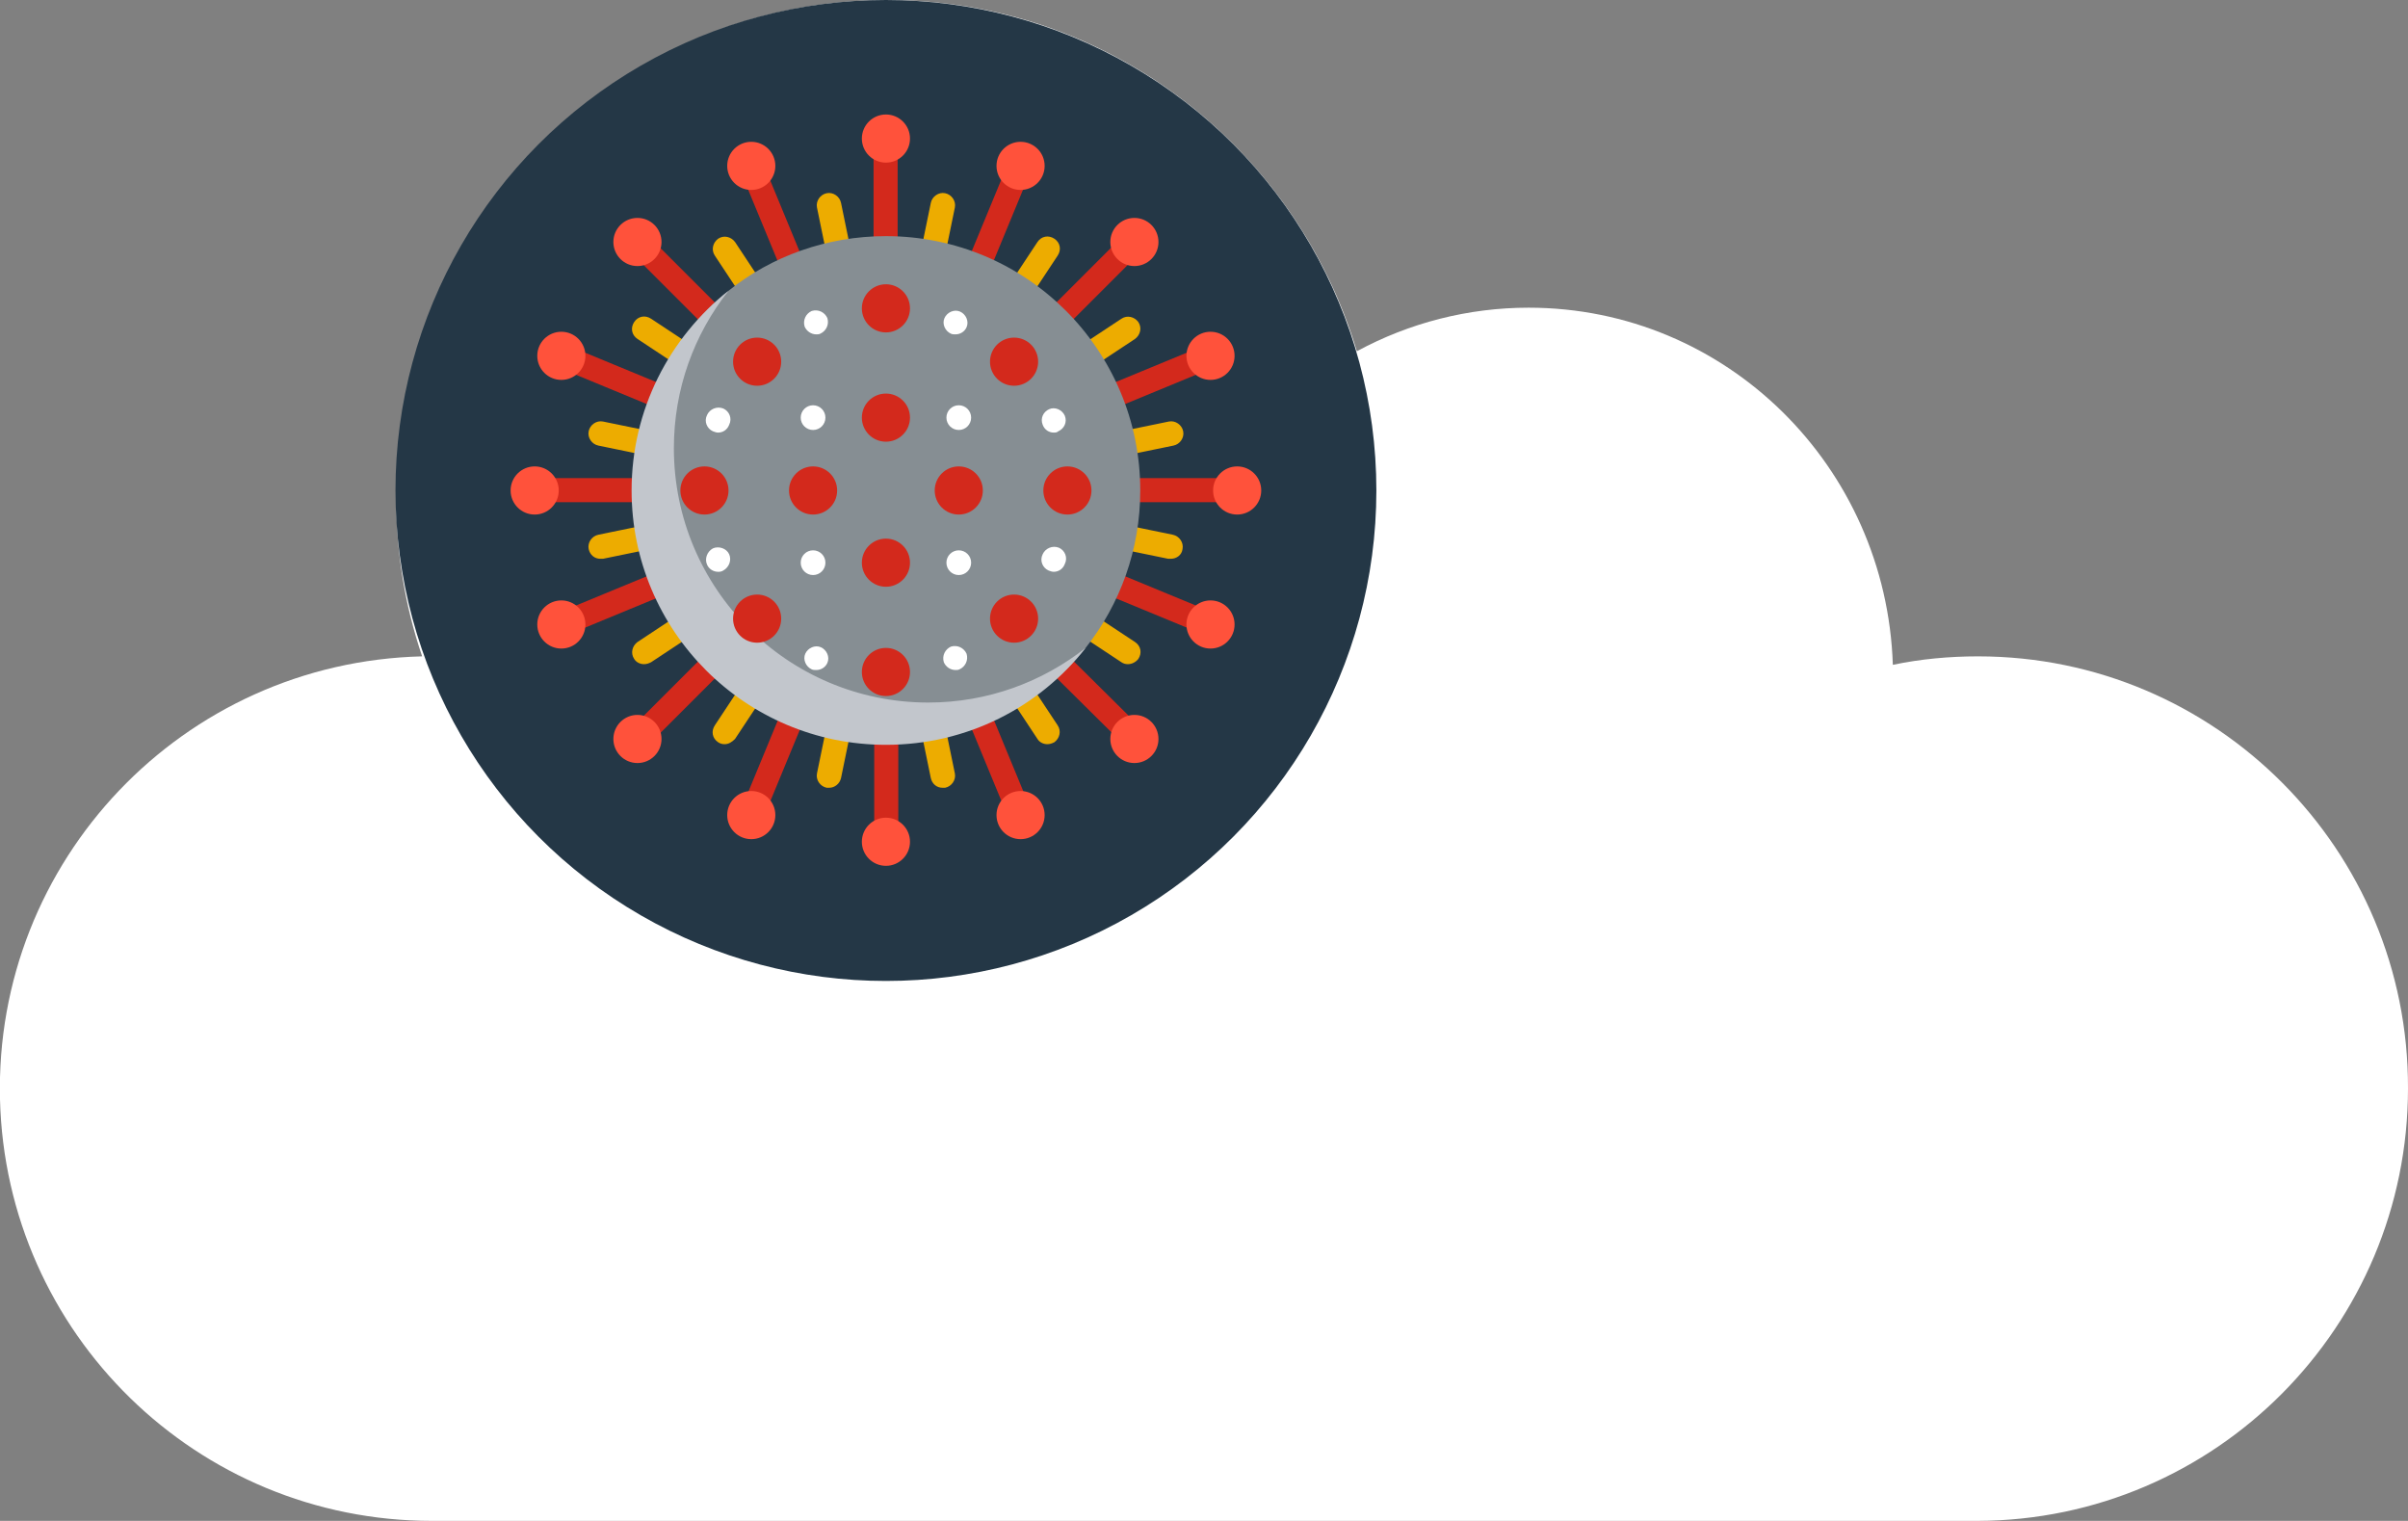 <?xml version="1.0" encoding="utf-8"?>
<!-- Generator: Adobe Illustrator 24.1.0, SVG Export Plug-In . SVG Version: 6.00 Build 0)  -->
<svg version="1.1" id="Layer_1" xmlns="http://www.w3.org/2000/svg" xmlns:xlink="http://www.w3.org/1999/xlink" x="0px" y="0px"
	 viewBox="0 0 370.2 233.8" style="enable-background:new 0 0 370.2 233.8;" xml:space="preserve">
<rect x="0" y="0" width="370.2" height="233.8" fill="#808080" stroke="none"/>
<style type="text/css">
	.st0{fill:#FFFFFF;}
	.st1{fill:#243746;}
	.st2{fill:#EDAC00;}
	.st3{fill:#D3291C;}
	.st4{fill:#868E93;}
	.st5{fill:#C2C6CC;}
	.st6{fill:#FF523B;}
</style>
<path class="st0" d="M370.2,167.3c0.1-36.6-29.5-66.4-66.1-66.4c-4.4,0-8.8,0.4-13.1,1.3c-1-30.5-25.6-54.9-56-54.9
	c-9.2,0-18.3,2.3-26.4,6.7c-9.4-31.3-38.2-54-72.2-54C94.7,0,60.9,34.2,60.9,76.3c0,8.4,1.3,16.7,4,24.6C28.1,101.8-0.9,132.3,0,169
	c0.9,36,30.3,64.8,66.4,64.8H304C340.6,233.7,370.2,203.9,370.2,167.3"/>
<circle class="st1" cx="136.2" cy="75.4" r="75.4"/>
<g>
	<g>
		<path class="st2" d="M128.9,40.7c-0.9,0-1.6-0.6-1.8-1.5l-1.5-7.3c-0.2-1,0.5-2,1.5-2.2c1-0.2,2,0.5,2.2,1.5l1.5,7.3
			c0.2,1-0.5,2-1.5,2.2C129.2,40.7,129,40.7,128.9,40.7z"/>
	</g>
	<g>
		<path class="st2" d="M144.9,121.1c-0.9,0-1.6-0.6-1.8-1.5l-1.5-7.3c-0.2-1,0.5-2,1.5-2.2c1-0.2,2,0.5,2.2,1.5l1.5,7.3
			c0.2,1-0.5,2-1.5,2.2C145.2,121.1,145,121.1,144.9,121.1L144.9,121.1z"/>
	</g>
	<g>
		<g>
			<path class="st2" d="M172.7,70c-0.9,0-1.6-0.6-1.8-1.5c-0.2-1,0.5-2,1.5-2.2l7.3-1.5c1-0.2,2,0.5,2.2,1.5c0.2,1-0.5,2-1.5,2.2
				l-7.3,1.5C173,69.9,172.8,70,172.7,70L172.7,70z"/>
		</g>
		<g>
			<path class="st2" d="M92.3,85.9c-0.9,0-1.6-0.6-1.8-1.5c-0.2-1,0.5-2,1.5-2.2l7.3-1.5c1-0.2,2,0.5,2.2,1.5c0.2,1-0.5,2-1.5,2.2
				l-7.3,1.5C92.6,85.9,92.5,85.9,92.3,85.9L92.3,85.9z"/>
		</g>
	</g>
	<g>
		<g>
			<path class="st2" d="M156.9,46.3c-0.4,0-0.7-0.1-1-0.3c-0.9-0.6-1.1-1.7-0.5-2.6l4.1-6.2c0.6-0.9,1.7-1.1,2.6-0.5
				c0.9,0.6,1.1,1.7,0.5,2.6l-4.1,6.2C158.1,46,157.5,46.3,156.9,46.3z"/>
		</g>
		<g>
			<path class="st2" d="M111.4,114.4c-0.4,0-0.7-0.1-1-0.3c-0.9-0.6-1.1-1.7-0.5-2.6l4.1-6.2c0.6-0.9,1.7-1.1,2.6-0.5
				c0.9,0.6,1.1,1.7,0.5,2.6l-4.1,6.2C112.5,114.1,112,114.4,111.4,114.4z"/>
		</g>
		<g>
			<g>
				<path class="st2" d="M173.4,102.1c-0.4,0-0.7-0.1-1-0.3l-6.2-4.1c-0.9-0.6-1.1-1.7-0.5-2.6c0.6-0.9,1.7-1.1,2.6-0.5l6.2,4.1
					c0.9,0.6,1.1,1.7,0.5,2.6C174.6,101.8,174,102.1,173.4,102.1z"/>
			</g>
			<g>
				<path class="st2" d="M105.2,56.5c-0.4,0-0.7-0.1-1-0.3L98,52.1c-0.9-0.6-1.1-1.7-0.5-2.6c0.6-0.9,1.7-1.1,2.6-0.5l6.2,4.1
					c0.9,0.6,1.1,1.7,0.5,2.6C106.4,56.2,105.8,56.5,105.2,56.5z"/>
			</g>
		</g>
	</g>
	<g>
		<g>
			<path class="st2" d="M115.5,46.3c-0.6,0-1.2-0.3-1.5-0.8l-4.1-6.2c-0.6-0.9-0.3-2,0.5-2.6c0.9-0.6,2-0.3,2.6,0.5l4.1,6.2
				c0.6,0.9,0.3,2-0.5,2.6C116.2,46.1,115.9,46.3,115.5,46.3z"/>
		</g>
		<g>
			<path class="st2" d="M161,114.4c-0.6,0-1.2-0.3-1.5-0.8l-4.1-6.2c-0.6-0.9-0.3-2,0.5-2.6c0.9-0.6,2-0.3,2.6,0.5l4.1,6.2
				c0.6,0.9,0.3,2-0.5,2.6C161.7,114.3,161.4,114.4,161,114.4z"/>
		</g>
		<g>
			<g>
				<path class="st2" d="M167.2,56.5c-0.6,0-1.2-0.3-1.5-0.8c-0.6-0.9-0.3-2,0.5-2.6l6.2-4.1c0.9-0.6,2-0.3,2.6,0.5
					c0.6,0.9,0.3,2-0.5,2.6l-6.2,4.1C167.9,56.4,167.5,56.5,167.2,56.5z"/>
			</g>
			<g>
				<path class="st2" d="M99,102.1c-0.6,0-1.2-0.3-1.5-0.8c-0.6-0.9-0.3-2,0.5-2.6l6.2-4.1c0.9-0.6,2-0.3,2.6,0.5
					c0.6,0.9,0.3,2-0.5,2.6l-6.2,4.1C99.7,102,99.4,102.1,99,102.1z"/>
			</g>
		</g>
		<g>
			<g>
				<path class="st2" d="M143.5,40.7c-0.1,0-0.2,0-0.4,0c-1-0.2-1.7-1.2-1.5-2.2l1.5-7.3c0.2-1,1.2-1.7,2.2-1.5
					c1,0.2,1.7,1.2,1.5,2.2l-1.5,7.3C145.1,40.1,144.3,40.7,143.5,40.7z"/>
			</g>
			<g>
				<path class="st2" d="M127.5,121.1c-0.1,0-0.2,0-0.4,0c-1-0.2-1.7-1.2-1.5-2.2l1.5-7.3c0.2-1,1.2-1.7,2.2-1.5
					c1,0.2,1.7,1.2,1.5,2.2l-1.5,7.3C129.1,120.5,128.3,121.1,127.5,121.1L127.5,121.1z"/>
			</g>
			<g>
				<g>
					<path class="st2" d="M180,85.9c-0.1,0-0.2,0-0.4,0l-7.3-1.5c-1-0.2-1.7-1.2-1.5-2.2c0.2-1,1.2-1.7,2.2-1.5l7.3,1.5
						c1,0.2,1.7,1.2,1.5,2.2C181.7,85.3,180.9,85.9,180,85.9L180,85.9z"/>
				</g>
				<g>
					<path class="st2" d="M99.7,70c-0.1,0-0.2,0-0.4,0L92,68.5c-1-0.2-1.7-1.2-1.5-2.2c0.2-1,1.2-1.7,2.2-1.5l7.3,1.5
						c1,0.2,1.7,1.2,1.5,2.2C101.3,69.3,100.5,70,99.7,70z"/>
				</g>
			</g>
		</g>
	</g>
</g>
<path class="st3" d="M87.3,57.1l1.4-3.4l13.8,5.7l-1.4,3.4L87.3,57.1z"/>
<path class="st3" d="M185.1,93.6l-1.4,3.4l-13.8-5.7l1.4-3.4L185.1,93.6z"/>
<path class="st3" d="M118,124.2l-3.4-1.4l5.7-13.8l3.4,1.4L118,124.2z"/>
<path class="st3" d="M154.4,26.5l3.4,1.4l-5.7,13.8l-3.4-1.4L154.4,26.5z"/>
<path class="st3" d="M88.7,97l-1.4-3.4l13.8-5.7l1.4,3.4L88.7,97z"/>
<path class="st3" d="M183.7,53.7l1.4,3.4l-13.8,5.7l-1.4-3.4L183.7,53.7z"/>
<path class="st3" d="M157.8,122.8l-3.4,1.4l-5.7-13.8l3.4-1.4L157.8,122.8z"/>
<path class="st3" d="M114.5,27.9l3.4-1.4l5.7,13.8l-3.4,1.4L114.5,27.9z"/>
<path class="st3" d="M98,39.8l2.6-2.6l10.5,10.5l-2.6,2.6L98,39.8z"/>
<path class="st3" d="M174.4,110.9l-2.6,2.6L161.2,103l2.6-2.6L174.4,110.9z"/>
<path class="st3" d="M100.6,113.6l-2.6-2.6l10.5-10.5l2.6,2.6L100.6,113.6z"/>
<path class="st3" d="M171.7,37.2l2.6,2.6l-10.5,10.5l-2.6-2.6L171.7,37.2z"/>
<path class="st3" d="M84,77.2v-3.7h14.9v3.7H84z"/>
<path class="st3" d="M188.3,73.5v3.7h-14.9v-3.7H188.3z"/>
<path class="st3" d="M138.1,127.5h-3.7v-14.9h3.7V127.5z"/>
<path class="st3" d="M134.3,23.2h3.7v14.9h-3.7V23.2z"/>
<path class="st4" d="M175.3,75.4c0-21.6-17.5-39.1-39.1-39.1c-9.1,0-17.6,3.1-24.2,8.4c-9.1,7.2-13.6,18.3-13.6,30.7
	c0,21.6,16.2,38,37.8,38c12.5,0,23.6-4.8,30.7-13.8C172.2,92.9,175.3,84.5,175.3,75.4z"/>
<path class="st5" d="M142.7,108c-21.6,0-39.1-17.5-39.1-39.1c0-9.1,3.1-17.5,8.4-24.2c-9.1,7.2-14.9,18.3-14.9,30.7
	c0,21.6,17.5,39.1,39.1,39.1c12.5,0,23.6-5.8,30.7-14.9C160.3,104.8,151.9,108,142.7,108z"/>
<circle class="st6" cx="86.3" cy="54.7" r="3.7"/>
<circle class="st6" cx="186.1" cy="96" r="3.7"/>
<circle class="st6" cx="115.5" cy="125.3" r="3.7"/>
<circle class="st6" cx="156.9" cy="25.5" r="3.7"/>
<circle class="st6" cx="86.3" cy="96" r="3.7"/>
<circle class="st6" cx="186.1" cy="54.7" r="3.7"/>
<circle class="st6" cx="156.9" cy="125.3" r="3.7"/>
<circle class="st6" cx="115.5" cy="25.5" r="3.7"/>
<circle class="st6" cx="98" cy="37.2" r="3.7"/>
<circle class="st6" cx="174.4" cy="113.6" r="3.7"/>
<circle class="st6" cx="98" cy="113.6" r="3.7"/>
<circle class="st6" cx="174.4" cy="37.2" r="3.7"/>
<circle class="st6" cx="82.2" cy="75.4" r="3.7"/>
<circle class="st6" cx="190.2" cy="75.4" r="3.7"/>
<circle class="st6" cx="136.2" cy="129.4" r="3.7"/>
<circle class="st6" cx="136.2" cy="21.3" r="3.7"/>
<g>
	<circle class="st3" cx="136.2" cy="64.2" r="3.7"/>
	<circle class="st3" cx="136.2" cy="86.5" r="3.7"/>
	<circle class="st3" cx="147.4" cy="75.4" r="3.7"/>
	<circle class="st3" cx="125" cy="75.4" r="3.7"/>
	<g>
		<circle class="st3" cx="136.2" cy="47.4" r="3.7"/>
		<circle class="st3" cx="136.2" cy="103.3" r="3.7"/>
		<circle class="st3" cx="164.1" cy="75.4" r="3.7"/>
		<circle class="st3" cx="108.3" cy="75.4" r="3.7"/>
		<circle class="st3" cx="155.9" cy="95.1" r="3.7"/>
		<circle class="st3" cx="116.4" cy="55.6" r="3.7"/>
		<circle class="st3" cx="116.4" cy="95.1" r="3.7"/>
		<circle class="st3" cx="155.9" cy="55.6" r="3.7"/>
	</g>
</g>
<g>
	<g>
		<path class="st0" d="M125.5,51.4c-0.8,0-1.5-0.5-1.8-1.2c-0.3-1,0.2-2,1.1-2.4c1-0.3,2,0.2,2.4,1.1c0.3,1-0.2,2-1.1,2.4l0,0
			C125.9,51.4,125.7,51.4,125.5,51.4z"/>
	</g>
	<g>
		<path class="st0" d="M162,66.5c-0.7,0-1.4-0.4-1.7-1.2c-0.4-1,0.1-2,1-2.4c0.9-0.4,2,0.1,2.4,1c0.4,1-0.1,2-1,2.4l0,0
			C162.5,66.5,162.2,66.5,162,66.5z"/>
	</g>
	<g>
		<path class="st0" d="M110.4,87.9c-0.7,0-1.4-0.4-1.7-1.1c-0.4-0.9,0-2,0.9-2.5c0.9-0.4,2.1,0,2.5,0.9c0.4,0.9,0,2-0.9,2.5l0,0
			C110.9,87.9,110.6,87.9,110.4,87.9z"/>
	</g>
	<g>
		<path class="st0" d="M146.9,103c-0.8,0-1.5-0.5-1.8-1.2c-0.3-1,0.2-2,1.1-2.4c1-0.3,2,0.2,2.4,1.1c0.3,1-0.2,2-1.1,2.4l0,0
			C147.3,103,147.1,103,146.9,103z"/>
	</g>
	<g>
		<path class="st0" d="M110.4,66.5c-0.3,0-0.5-0.1-0.8-0.2c-0.9-0.4-1.4-1.5-0.9-2.5c0.4-0.9,1.5-1.4,2.5-1c0.9,0.4,1.4,1.5,0.9,2.5
			l0,0C111.8,66.1,111.1,66.5,110.4,66.5L110.4,66.5z"/>
	</g>
	<g>
		<path class="st0" d="M146.9,51.4c-0.2,0-0.5,0-0.7-0.1c-0.9-0.4-1.4-1.5-1-2.4c0.4-0.9,1.5-1.4,2.4-1c0.9,0.4,1.4,1.5,1,2.4l0,0
			C148.3,51,147.6,51.4,146.9,51.4L146.9,51.4z"/>
	</g>
	<g>
		<path class="st0" d="M125.5,103c-0.2,0-0.5,0-0.7-0.1c-0.9-0.4-1.4-1.5-1-2.4c0.4-0.9,1.5-1.4,2.4-1c0.9,0.4,1.4,1.5,1,2.4l0,0
			C126.9,102.6,126.2,103,125.5,103L125.5,103z"/>
	</g>
	<g>
		<path class="st0" d="M162,87.9c-0.3,0-0.5-0.1-0.8-0.2c-0.9-0.4-1.4-1.5-0.9-2.5c0.4-0.9,1.5-1.4,2.5-1c0.9,0.4,1.4,1.5,0.9,2.5
			l0,0C163.4,87.5,162.7,87.9,162,87.9L162,87.9z"/>
	</g>
	<circle class="st0" cx="125" cy="64.2" r="1.9"/>
	<circle class="st0" cx="125" cy="86.5" r="1.9"/>
	<circle class="st0" cx="147.4" cy="64.2" r="1.9"/>
	<circle class="st0" cx="147.4" cy="86.5" r="1.9"/>
</g>
</svg>
